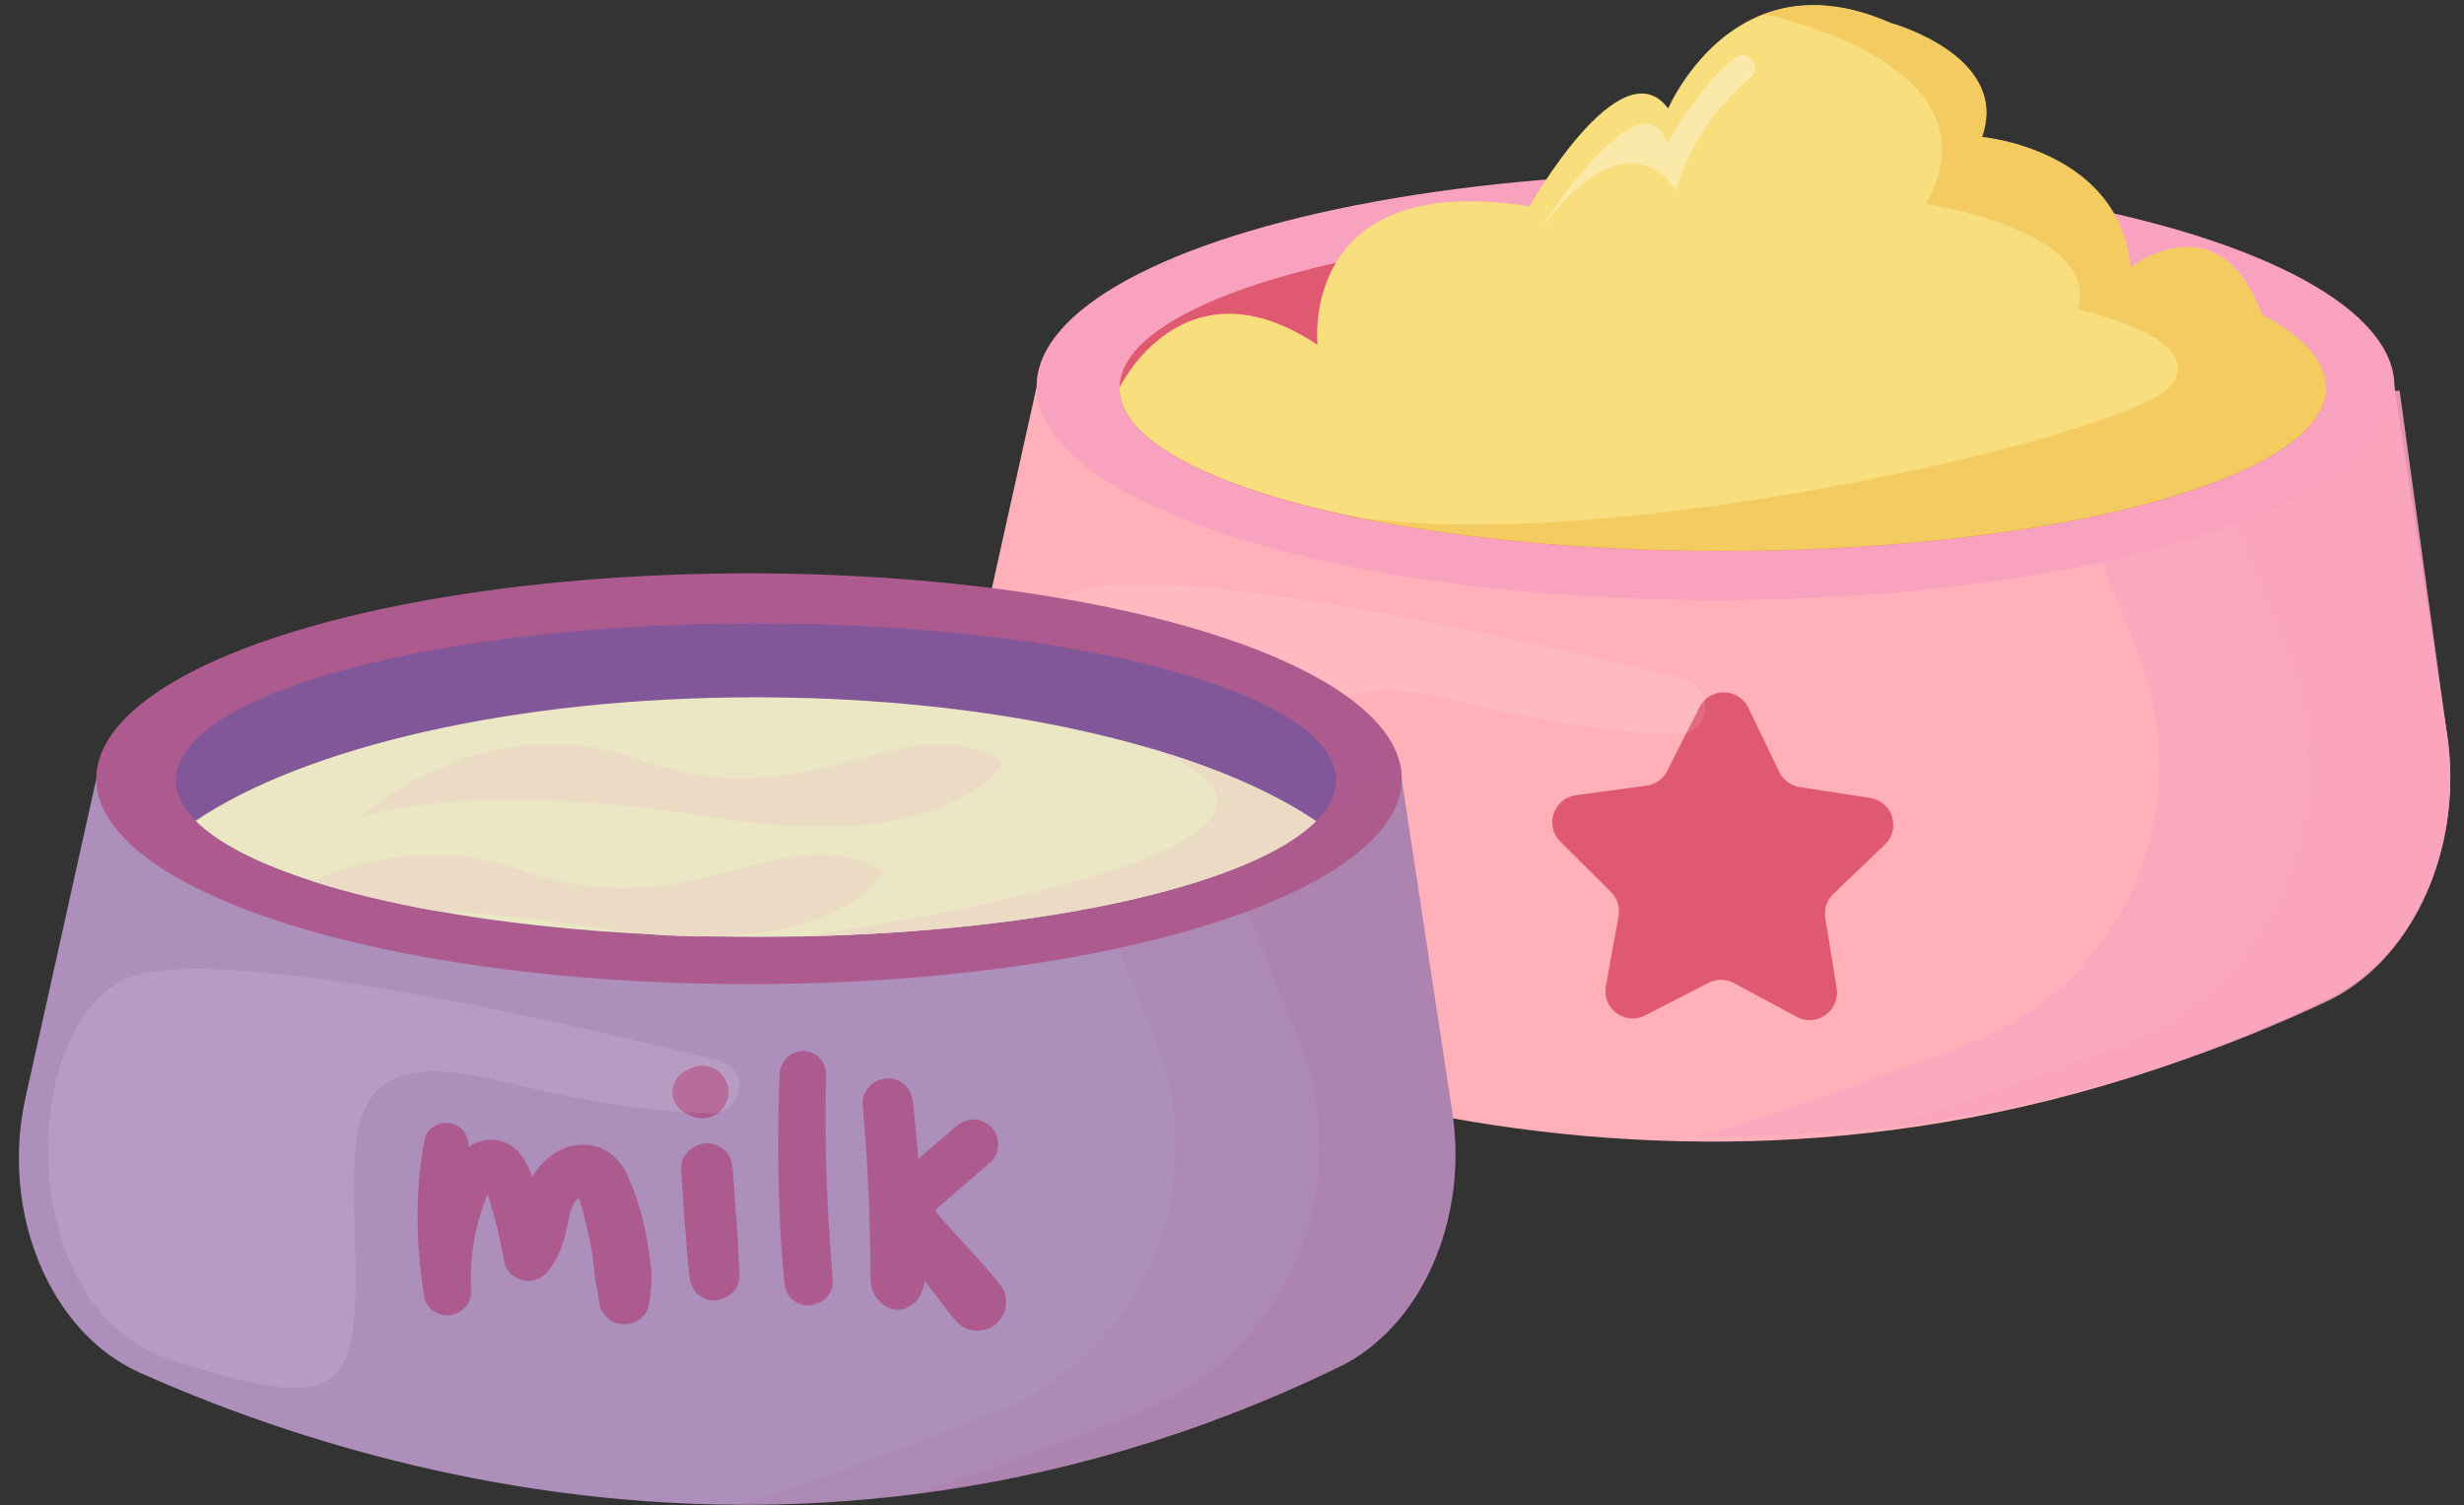 <?xml version="1.0" encoding="UTF-8"?>
<!DOCTYPE svg PUBLIC '-//W3C//DTD SVG 1.0//EN'
          'http://www.w3.org/TR/2001/REC-SVG-20010904/DTD/svg10.dtd'>
<svg height="1803.1" preserveAspectRatio="xMidYMid meet" version="1.0" viewBox="20.9 413.9 2952.0 1803.1" width="2952.0" xmlns="http://www.w3.org/2000/svg" xmlns:xlink="http://www.w3.org/1999/xlink" zoomAndPan="magnify"
><rect x="20.9" y="413.9" width="2952.0" height="1803.1" fill="#333333" stroke="none"/><g
  ><g
    ><g
      ><path d="M2811.5,1609.9c-181.5,88-358.6,136.6-525.7,158.1c-76.1,9.8-150,14-221.4,13.6 c-315.2-1.4-579.5-89.7-747.2-164.6c-112.2-50.1-174.3-199.7-142.5-343l88.2-397h1626.5l63.1,415.6 C2972.9,1427,2913.6,1560.4,2811.5,1609.9z" fill="#ffb0b9"
      /></g
      ><g
      ><path d="M2173.4,1632.1l-75.1-40.4c-9.5-5.1-20.9-5.2-30.5-0.3l-75.8,39c-24.2,12.4-52.1-8.2-47.2-35l15.2-83.9 c1.9-10.6-1.5-21.5-9.2-29.1l-60.5-60.1c-19.2-19.1-8.2-52.1,18.7-55.7l84.5-11.4c10.7-1.5,20-8.1,24.8-17.7l38.5-76.1 c12.2-24.2,47-23.9,58.8,0.6l37,76.8c4.7,9.7,13.8,16.5,24.5,18.1l84.3,13c26.9,4.2,37.2,37.3,17.6,56l-61.6,58.9 c-7.8,7.4-11.4,18.3-9.7,28.9l13.6,84.1C2225.6,1624.8,2197.4,1645,2173.4,1632.1z" fill="#df5970"
      /></g
      ><g
      ><ellipse cx="2076.2" cy="876.9" fill="#f8a2bf" rx="813.4" ry="256"
      /></g
      ><g
      ><path d="M2807.6,1613.7c-182.7,85.5-360.5,131.6-527.8,150.8c-76.2,8.7-150.2,11.9-221.6,10.6 c102.6-30.7,215.9-70.9,318.8-109.9c186-70.3,278.8-278.9,206.7-464.1l-64.3-165l162-157l214.3,3l57.4,416.4 C2971.5,1433.1,2910.3,1565.7,2807.6,1613.7z" fill="#f8a2bf" opacity=".66"
      /></g
      ><g
      ><path d="M2807.6,1614.2c-182.7,85.5-360.5,131.6-527.8,150.8c90.9-28.6,187.5-63.2,276.4-96.9 c186-70.3,278.8-278.9,206.7-464.1l-64.3-165l162-157l35.1,0.5l57.4,416.4C2971.5,1433.6,2910.3,1566.2,2807.6,1614.2z" fill="#f8a2bf" opacity=".66"
      /></g
      ><g
      ><path d="M2807.7,878.6c0,17.7-8.7,34.8-25,51.1c-83.1,83.1-364,144.4-697.8,144.4c-334.3,0-615.5-61.4-698.1-144.7 c-16-16.2-24.6-33.2-24.6-50.8c0-60.2,100.8-114.1,259.4-149.9c125.5-28.4,287.1-45.4,463.4-45.4c188.3,0,359.8,19.4,488.4,51.3 c64.2,15.9,117.8,35,157.4,56.2C2779.9,817.2,2807.7,847,2807.7,878.6z" fill="#df5970"
      /></g
      ><g
      ><path d="M2061.4,1217.9c-0.3,0.5-0.4,0.6-0.2,0.2C2061.2,1218,2061.3,1217.9,2061.4,1217.9z" fill="#ebdbc4"
      /></g
      ><g
      ><path d="M2031.2,1293.3c38.9-0.4,45.5-55.9,7.7-65.3c-199.1-49.6-641.5-151.1-742.7-100.4 c-131.8,65.8-135.3,411.9,59.7,473.4c194.9,61.5,231.9,52.7,230.1-111.5c-1.7-164.2-29.9-287.2,179.1-236.2 C1874.8,1279.9,1966.2,1294,2031.2,1293.3z" fill="#fff" opacity=".11"
      /></g
      ><g
      ><path d="M2807.7,878.3c0,17.7-8.7,34.8-25,51.1c-83.1,83.1-364,144.4-697.8,144.4c-170.8,0-327.8-16-451.5-42.8h-0.1 c-118.3-25.6-206.2-61.1-246.6-101.8c-16-16.2-24.6-33.2-24.6-50.8c0,0,76.2-158.7,237.3-51.3c0,0-6-51.9,22.1-98.6 c28.5-47.4,91.9-89.5,231.9-67.4c0,0,109.3-193.9,166.1-117.2c0,0,35.2-83,114.6-113.2l0,0c39.3-14.9,89.5-16.8,151.7,10.6 c0,0,143.9,39.1,109.7,136.7c0,0,165.2,14.6,177.8,156.3c0,0,105.5-82.8,157.4,56.2C2779.9,817,2807.7,846.8,2807.7,878.3z" fill="#f8de7d"
      /></g
      ><g
      ><path d="M2807.7,878.6c0,17.7-8.7,34.8-25,51.1c-83.1,83.1-364,144.4-697.8,144.4c-170.8,0-327.8-16-451.5-42.8 c304.2,53,940.1-96.4,987.8-154.8s-110.7-91.8-110.7-91.8c27.8-94.8-182-126.5-182-126.5c94.6-169.4-192.7-226.9-194.4-227.3 c39.3-14.9,89.5-16.8,151.7,10.6c0,0,143.9,39.1,109.7,136.7c0,0,165.2,14.6,177.8,156.3c0,0,105.5-82.8,157.4,56.2 C2779.9,817.2,2807.7,847,2807.7,878.6z" fill="#efc150" opacity=".66"
      /></g
      ><g
      ><path d="M1864.5,691.1c0,0,123.2-195.1,153.9-105.2c0,0,38-70.2,81.6-102.7c15.4-11.5,33.1,11.1,18.4,23.4 c-31.2,26.1-70,69.8-89.7,135.8C2028.7,642.3,1974.8,542.3,1864.5,691.1z" fill="#fff" opacity=".33"
      /></g
    ></g
    ><g
    ><path d="M1625.2,2051.6c-174.5,84.6-344.8,131.3-505.4,152c-73.1,9.4-144.2,13.4-212.9,13.1 c-303-1.3-557.1-86.2-718.4-158.2c-107.8-48.1-167.6-192-137-329.8l84.8-381.7h1563.8l60.7,399.5 C1780.4,1875.8,1723.3,2004.1,1625.2,2051.6z" fill="#ad8fbb"
    /></g
    ><g
    ><ellipse cx="918.3" cy="1346.9" fill="#ad5b8f" rx="782" ry="246.1"
    /></g
    ><g
    ><path d="M1625.2,2051.6c-174.5,84.6-344.8,131.3-505.4,152c-73.1,9.4-144.2,13.4-212.9,13.1 c98.3-30.9,206.6-71,305.1-109.9c177.8-70.1,264.3-271.8,192.5-448.9l-64-157.8l153.6-153.1h206.1l60.7,399.5 C1780.4,1875.8,1723.3,2004.1,1625.2,2051.6z" fill="#ad5b8f" opacity=".11"
    /></g
    ><g
    ><path d="M1625.2,2051.6c-174.5,84.6-344.8,131.3-505.4,152c87-28.7,179.4-63.2,264.4-96.8 c177.8-70.1,264.3-271.8,192.5-448.9l-64-157.8l153.6-153.1h33.8l60.7,399.5C1780.4,1875.8,1723.3,2004.1,1625.2,2051.6z" fill="#ad5b8f" opacity=".11"
    /></g
    ><g
    ><path d="M1621.6,1348.6c0,17-8.4,33.5-24,49.2c-79.9,80-350,138.8-670.9,138.8c-321.3,0-591.8-59-671.2-139.1 c-15.4-15.5-23.7-31.9-23.7-48.8c0-103.7,311.1-187.9,694.9-187.9S1621.6,1244.8,1621.6,1348.6z" fill="#81579a"
    /></g
    ><g
    ><path d="M1597.5,1397.7c-75.2,75.3-319.3,131.8-615.5,138.1c-18.3,0.4-36.7,0.6-55.4,0.6c-19.9,0-39.6-0.2-59.1-0.7 c-20.5-0.5-40.7-1.2-60.7-2.1c-96.5-4.5-186.2-14.4-264.7-28.6c-55.1-9.9-104.6-21.9-147.1-35.5c-64.7-20.7-113-45.3-139.7-72.2 c130.6-88.2,382.1-148,670.8-148c178.8,0,343.2,22.9,473.5,61.3l0,0C1480.3,1334.4,1547.8,1364,1597.5,1397.7z" fill="#ebe6c4"
    /></g
    ><g
    ><path d="M904.1,1674.8c-0.3,0.5-0.4,0.6-0.2,0.2C903.9,1674.9,904,1674.8,904.1,1674.8z" fill="#ebdbc4"
    /></g
    ><g
    ><path d="M1399.8,1310.6c80.5,23.7,148,53.3,197.8,87.1c-75.2,75.3-319.3,131.8-615.5,138.1 C1041.3,1527.5,1702.7,1430.5,1399.8,1310.6z" fill="#ebdbc4"
    /></g
    ><g
    ><path d="M453,1392.9c0,0,142.7-136.8,342-66.7c199.3,70.1,305.7-70.1,428.1,0c0,0-54,113.1-348.7,66.7 S453,1392.9,453,1392.9z" fill="#ebdbc4"
    /></g
    ><g
    ><path d="M1079.5,1457.9c0,0-36.3,76.1-211.9,77.9c-18.6,0.2-38.8-0.4-60.7-2.1c-23.4-1.8-48.7-4.7-76.1-9 c-72.9-11.5-135.6-17.3-188.5-19.5c-55.1-9.9-104.6-21.9-147.1-35.5c61-27.9,150.7-48.8,256.2-11.7 C850.7,1528,957.1,1387.8,1079.5,1457.9z" fill="#ebdbc4"
    /></g
    ><g
    ><g
      ><path d="M801.3,1936c-1.5-13.8-3.5-27.7-6.1-41.4c-4.2-21.7-10.1-43-18.6-63.4c-2.6-6.2-5-12.7-8.7-18.3 c-5.5-8.1-11.2-14.3-19.5-19.6c-12.7-8.2-28.3-9.4-42.6-6.4c-19.5,4.1-37,19.7-47.3,36.8c-6.8-19-16.7-36.9-37.4-42.8 c-14.1-3.9-27.7-0.4-39.2,7.1c0.1-0.8,0.2-1.7,0.2-2.5c0.6-6.1-3.4-14.7-7.8-18.8c-4.4-4.1-9.3-6.5-15.3-7.3 c-12.2-1.7-26.6,6-29.2,19.1c-12.4,63-10.6,127.4-0.4,190.6c1,6.3,7.6,14.1,13.1,17c5.8,3,11.7,4.2,18.1,3.4 c13.4-1.8,25.3-13.8,24.7-28c-0.8-17.1-0.2-34.2,1.9-51.2c3.3-21.4,8.7-42.5,16.6-62.6c0.4-0.9,0.9-1.9,1.4-2.8 c3.4,10.6,6.4,21.5,9.2,32.2c4.3,16.4,7.9,32.9,10.9,49.7c1.8,9.8,11.4,18.1,20.6,20.6c9.8,2.7,21.7,0.1,28.8-7.6 c11.9-13,18.9-28.8,23.2-45.7c2.9-11.6,4.6-23.7,8.6-35c1-1.9,2.1-3.7,3.3-5.6c1.5-1.7,2.9-3.2,4.5-4.7c3.9,11.1,6.5,22.7,9.3,34 c3.1,12.6,5.6,25.4,7.6,38.2c1.2,10.3,1.8,20.8,3.9,31c1.8,8.7,3.3,17.4,4.5,26.2c0.9,6.8,8.2,15.2,14,18.3 c6.1,3.3,12.5,4.5,19.5,3.6c6.4-0.9,13-3.5,17.5-8.4c5.8-6.3,8.1-13.1,9-21.6C800.6,1959.1,802.5,1947.1,801.3,1936z" fill="#ad5b8f"
      /></g
      ><g
      ><path d="M836.9,1814.4c2.9,42.5,5.3,85.1,9.8,127.4c0.9,8.2,2.8,15.2,8.8,21.3c5.2,5.2,13.8,9.2,21.3,8.8 c15.9-0.7,30.7-13.2,30.1-30.1c-1.5-42.5-5.1-84.9-8.2-127.4c-0.6-8.2-3-15.9-9-21.8c-5.3-5.3-14.1-9.4-21.8-9 C852,1784.2,835.8,1797.1,836.9,1814.4L836.9,1814.4z" fill="#ad5b8f"
      /></g
      ><g
      ><path d="M846.3,1695c-1.8,0.9-3.7,1.7-5.6,2.6c-4.3,2.5-7.7,6-10.2,10.2c-2.6,4.4-3.9,9.2-3.9,14.4s1.3,10,3.9,14.4 c2.5,4.3,6,7.7,10.2,10.2c1.8,0.9,3.7,1.7,5.6,2.6c4.9,2.8,10.2,4.3,15.9,4.3c5.7,0,11-1.5,15.9-4.3c9.6-5.6,15.6-16.1,15.6-27.2 s-6-21.6-15.6-27.2c-4.9-2.8-10.2-4.3-15.9-4.3C856.5,1690.7,851.2,1692.1,846.3,1695L846.3,1695z" fill="#ad5b8f"
      /></g
      ><g
      ><path d="M955,1700.9c-2.6,64.2-2.3,128.6,1.1,192.8c1,18.4,2.5,36.8,4.3,55.2c0.7,7.9,2.8,14.8,8.5,20.6 c5,5,13.3,8.8,20.6,8.5c14.7-0.7,30.4-12.8,29.1-29.1c-5-64.1-8.7-128.3-8.7-192.7c0-18.4,0.2-36.9,0.7-55.3 c0.4-14.6-13.1-28.5-27.8-27.8C967.2,1673.8,955.7,1685.3,955,1700.9L955,1700.9z" fill="#ad5b8f"
      /></g
      ><g
      ><path d="M1221.6,1956.6c-13-17.8-28.4-33.7-43.1-50.1c-11.7-13.1-24.2-25.8-35.2-39.5c-0.7-1-1.4-2-2-3.1 c3.6-3.6,7.4-6.8,11.2-10c6.1-5.3,12.2-10.5,18.3-15.8c12.4-10.7,24.8-21.4,37.2-32.1c5.5-4.8,8.8-14.1,8.8-21.1 c0-7.3-3.3-16.1-8.8-21.1c-5.7-5.2-13.2-9.1-21.1-8.8c-8.2,0.4-14.9,3.4-21.1,8.8c-13.7,11.8-27.3,23.6-41.1,35.4 c-1.2,1-2.4,2.1-3.6,3.1c-0.4-5.5-0.9-10.9-1.4-16.3c-1.5-16.7-3.1-33.2-4.9-49.9c-0.9-8.2-2.8-15.3-8.8-21.4 c-5.2-5.2-13.8-9.2-21.4-8.8c-7.8,0.4-15.9,2.9-21.4,8.8c-5.2,5.6-9.5,13.5-8.8,21.4c5.1,58.7,8.2,117.6,9.1,176.6 c0.1,8.1,0.2,16.1,0.3,24.2c0.1,6.4-0.3,13.2,1.4,19.4c2.6,9.6,9,18.1,17.6,23c8.3,4.7,18.9,5,27.2,0c2.6-1.6,5.2-3.4,7.4-5.5 c4.8-4.3,6.7-9.6,9.1-15.2c1.4-3.3,1.9-6.8,2.1-10.4c5.2,6.8,10.4,13.6,15.7,20.5c7.7,10,15,20.3,23.7,29.6 c11.7,12.4,31.9,12.7,44.9,2.7c5.7-4.4,10.6-10.6,12.2-17.8C1227,1974.5,1227,1964,1221.6,1956.6z" fill="#ad5b8f"
      /></g
    ></g
    ><g
    ><path d="M875,1747.3c37.4-0.4,43.8-53.8,7.4-62.8c-191.4-47.7-616.7-145.2-714-96.5c-126.7,63.3-130,396,57.4,455.1 s222.9,50.6,221.2-107.2s-28.7-276.1,172.3-227.1C724.7,1734.4,812.5,1748,875,1747.3z" fill="#fff" opacity=".11"
    /></g
  ></g
></svg
>
